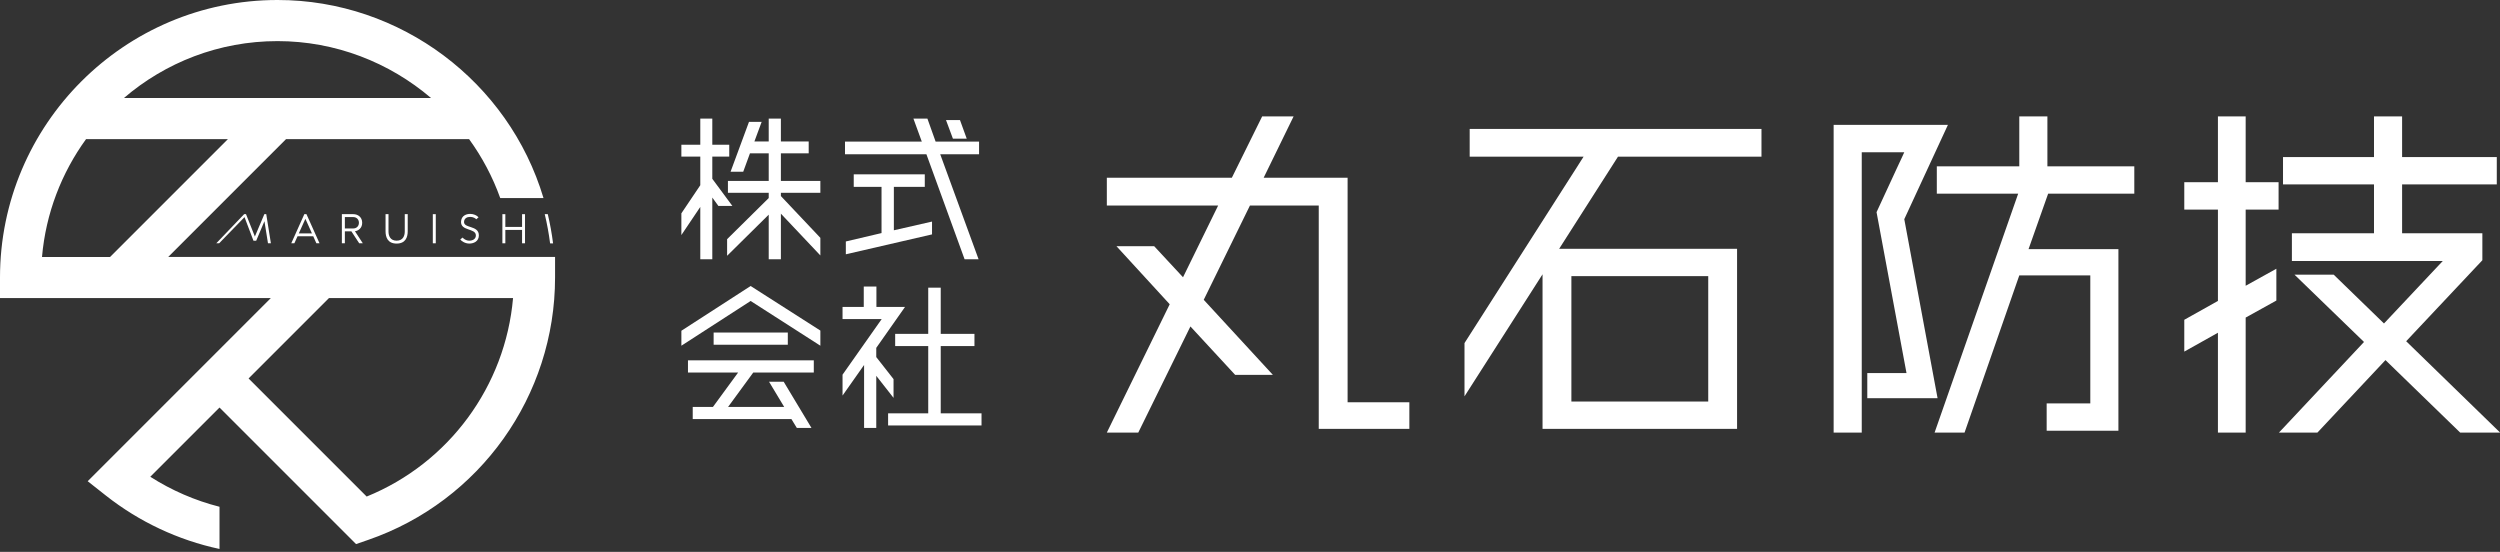 <?xml version="1.0" encoding="UTF-8"?>
<svg id="_レイヤー_1" data-name="レイヤー_1" xmlns="http://www.w3.org/2000/svg" version="1.1" viewBox="0 0 299 66">
  <rect x="0" y="0" width="299" height="66" fill="#333333" stroke="none"/>
  <!-- Generator: Adobe Illustrator 29.0.0, SVG Export Plug-In . SVG Version: 2.1.0 Build 186)  -->
  <defs>
    <style>
      .st0 {
        fill: #fff;
      }
    </style>
  </defs>
  <g>
    <polygon class="st0" points="161.173 48.11 168.559 48.11 168.559 51.295 157.722 51.295 157.722 24.578 149.495 24.578 143.966 35.857 152.238 44.837 147.727 44.837 142.374 39.043 136.137 51.737 132.377 51.737 139.897 36.389 133.528 29.444 138.039 29.444 141.489 33.16 145.692 24.578 132.377 24.578 132.377 21.261 147.327 21.261 150.956 13.919 154.715 13.919 151.132 21.261 161.173 21.261 161.173 48.11"/>
    <path class="st0" d="M210.673,18.739h-17.163l-7.033,11.014h21.276v21.541h-23.265v-18.489l-9.334,14.597v-6.37l14.243-22.294h-13.623v-3.317h34.899v3.317ZM187.938,48.021h16.367v-14.995h-16.367v14.995Z"/>
    <path class="st0" d="M223.328,47.624v-3.008h4.689l-3.582-19.241,3.317-7.166h-5.087v33.529h-3.362V14.935h13.668l-5.219,11.279,3.981,21.409h-8.405ZM255.264,23.163h-10.306l-2.345,6.635h10.749v21.718h-8.581v-3.273h5.219v-15.304h-8.493l-6.547,18.799h-3.583l9.997-28.575h-9.731v-3.273h9.864v-5.971h3.362v5.971h10.394v3.273Z"/>
    <path class="st0" d="M268.582,13.919v7.873h3.937v3.273h-3.937v9.112l3.671-2.035v3.804l-3.671,2.036v13.756h-3.318v-11.942l-4.024,2.256v-3.805l4.024-2.256v-10.925h-4.024v-3.273h4.024v-7.873h3.318ZM299.014,51.737h-4.777l-8.935-8.67-8.14,8.67h-4.6l10.173-10.837-8.316-8.051h4.689l6.016,5.839,7.033-7.476h-18.047v-3.317h9.82v-5.839h-10.882v-3.273h10.882v-4.865h3.361v4.865h11.324v3.273h-11.324v5.839h9.599v3.229l-9.112,9.687,11.236,10.925Z"/>
    <path class="st0" d="M87.592,24.631h-1.673l-.728-1.004v7.378h-1.436v-6.257l-2.263,3.364v-2.596l2.263-3.364v-3.423h-2.263v-1.417h2.263v-3.128h1.436v3.128h2.026v1.417h-2.026v2.656l2.401,3.246ZM98.116,23.057h-4.721v.393l4.721,4.997v2.105l-4.721-4.997v5.45h-1.456v-5.332l-4.977,4.919v-1.987l4.977-4.918v-.63h-4.879v-1.416h4.879v-3.305h-2.243l-.806,2.203h-1.514l2.202-5.961h1.515l-.866,2.341h1.712v-2.735h1.456v2.735h3.325v1.416h-3.325v3.305h4.721v1.416Z"/>
    <path class="st0" d="M117.096,16.939v1.515h-4.644l4.585,12.551h-1.673l-4.564-12.551h-9.738v-1.515h9.187l-1.004-2.754h1.673l.983,2.754h5.194ZM106.906,22.349v5.193l4.564-1.042v1.534l-10.308,2.38v-1.534l4.269-1.004v-5.527h-3.324v-1.496h8.497v1.496h-3.698ZM115.621,16.584h-1.652l-.827-2.223h1.672l.807,2.223Z"/>
    <path class="st0" d="M89.775,34.206l8.341,5.331v1.81l-8.341-5.351-8.282,5.351v-1.79l8.282-5.351ZM82.281,44.554v-1.456h15.049v1.456h-7.24l-3.01,4.112h6.708l-1.81-3.01h1.751l3.325,5.528h-1.751l-.649-1.062h-11.804v-1.456h2.42l3.01-4.112h-6ZM85.35,39.773h8.872v1.456h-8.872v-1.456Z"/>
    <path class="st0" d="M106.867,47.583l-2.066-2.636v6.237h-1.456v-7.534l-2.577,3.659v-2.498l4.682-6.649h-4.682v-1.456h2.538v-2.44h1.514v2.44h3.423l-3.442,4.898v1.102l2.066,2.636v2.242ZM112.512,49.433h4.879v1.456h-11.174v-1.456h4.8v-8.046h-3.954v-1.456h3.954v-5.528h1.495v5.528h4.033v1.456h-4.033v8.046Z"/>
  </g>
  <g>
    <path class="st0" d="M20.116,30.734l14.095-14.094h21.891c1.551,2.136,2.814,4.502,3.725,7.047h5.175C60.856,9.802,47.913,0,33.193,0,14.89,0,0,14.89,0,33.193v2.458h32.389l-21.901,21.902,2.171,1.713c3.975,3.136,8.671,5.341,13.594,6.389v-5.046c-2.92-.74-5.728-1.958-8.279-3.589l8.279-8.279,16.331,16.331,1.454-.502c13.367-4.619,22.347-17.229,22.347-31.378v-2.459H20.116ZM33.193,4.917c6.916,0,13.367,2.544,18.359,6.805H14.82c4.946-4.238,11.364-6.805,18.372-6.805M5.024,30.734c.453-5.235,2.344-10.062,5.267-14.094h16.967l-14.094,14.094H5.024ZM43.854,59.388l-14.124-14.124,9.613-9.613h22.018c-.916,10.535-7.669,19.736-17.507,23.737"/>
    <polygon class="st0" points="32.399 29.098 32.051 29.098 31.627 26.457 30.643 28.788 30.313 28.788 29.244 25.969 26.209 29.098 25.865 29.098 29.197 25.614 29.423 25.614 30.483 28.288 31.617 25.614 31.843 25.614 32.399 29.098"/>
    <path class="st0" d="M37.839,29.098l-.377-.843h-1.874l-.381.843h-.372l1.563-3.484h.254l1.563,3.484h-.377ZM35.739,27.912h1.568l-.782-1.742-.786,1.742Z"/>
    <path class="st0" d="M43.393,29.098h-.433l-.932-1.427h-.782v1.427h-.358v-3.484h1.375c.509,0,1.055.325,1.055,1.027v.005c0,.617-.424.941-.866,1.012l.942,1.441ZM41.246,25.963v1.361h1.003c.391,0,.678-.278.678-.678v-.005c0-.4-.287-.678-.678-.678h-1.003Z"/>
    <path class="st0" d="M47.435,29.132c-1.06,0-1.323-.753-1.323-1.469v-2.049h.353v2.077c0,.48.188,1.093.97,1.093s.975-.612.975-1.093v-2.077h.353v2.049c0,.715-.264,1.469-1.328,1.469"/>
    <rect class="st0" x="51.765" y="25.614" width=".353" height="3.484"/>
    <path class="st0" d="M57.272,28.148c0,.73-.631.984-1.144.984s-.97-.315-1.079-.499l.283-.221c.099.127.386.372.796.372.405,0,.786-.198.786-.626,0-.913-1.888-.476-1.77-1.714.075-.688.673-.862,1.087-.862s.81.174,1.003.41l-.273.235c-.09-.113-.362-.287-.73-.287s-.673.165-.725.522c-.141.9,1.766.429,1.766,1.686"/>
    <polygon class="st0" points="62.439 25.614 62.792 25.614 62.792 29.098 62.439 29.098 62.439 27.498 60.438 27.498 60.438 29.098 60.085 29.098 60.085 25.614 60.438 25.614 60.438 27.14 62.439 27.14 62.439 25.614"/>
    <path class="st0" d="M65.514,25.607h-.364c.274,1.145.491,2.313.642,3.5h.355c-.149-1.188-.363-2.355-.634-3.5"/>
  </g>
</svg>